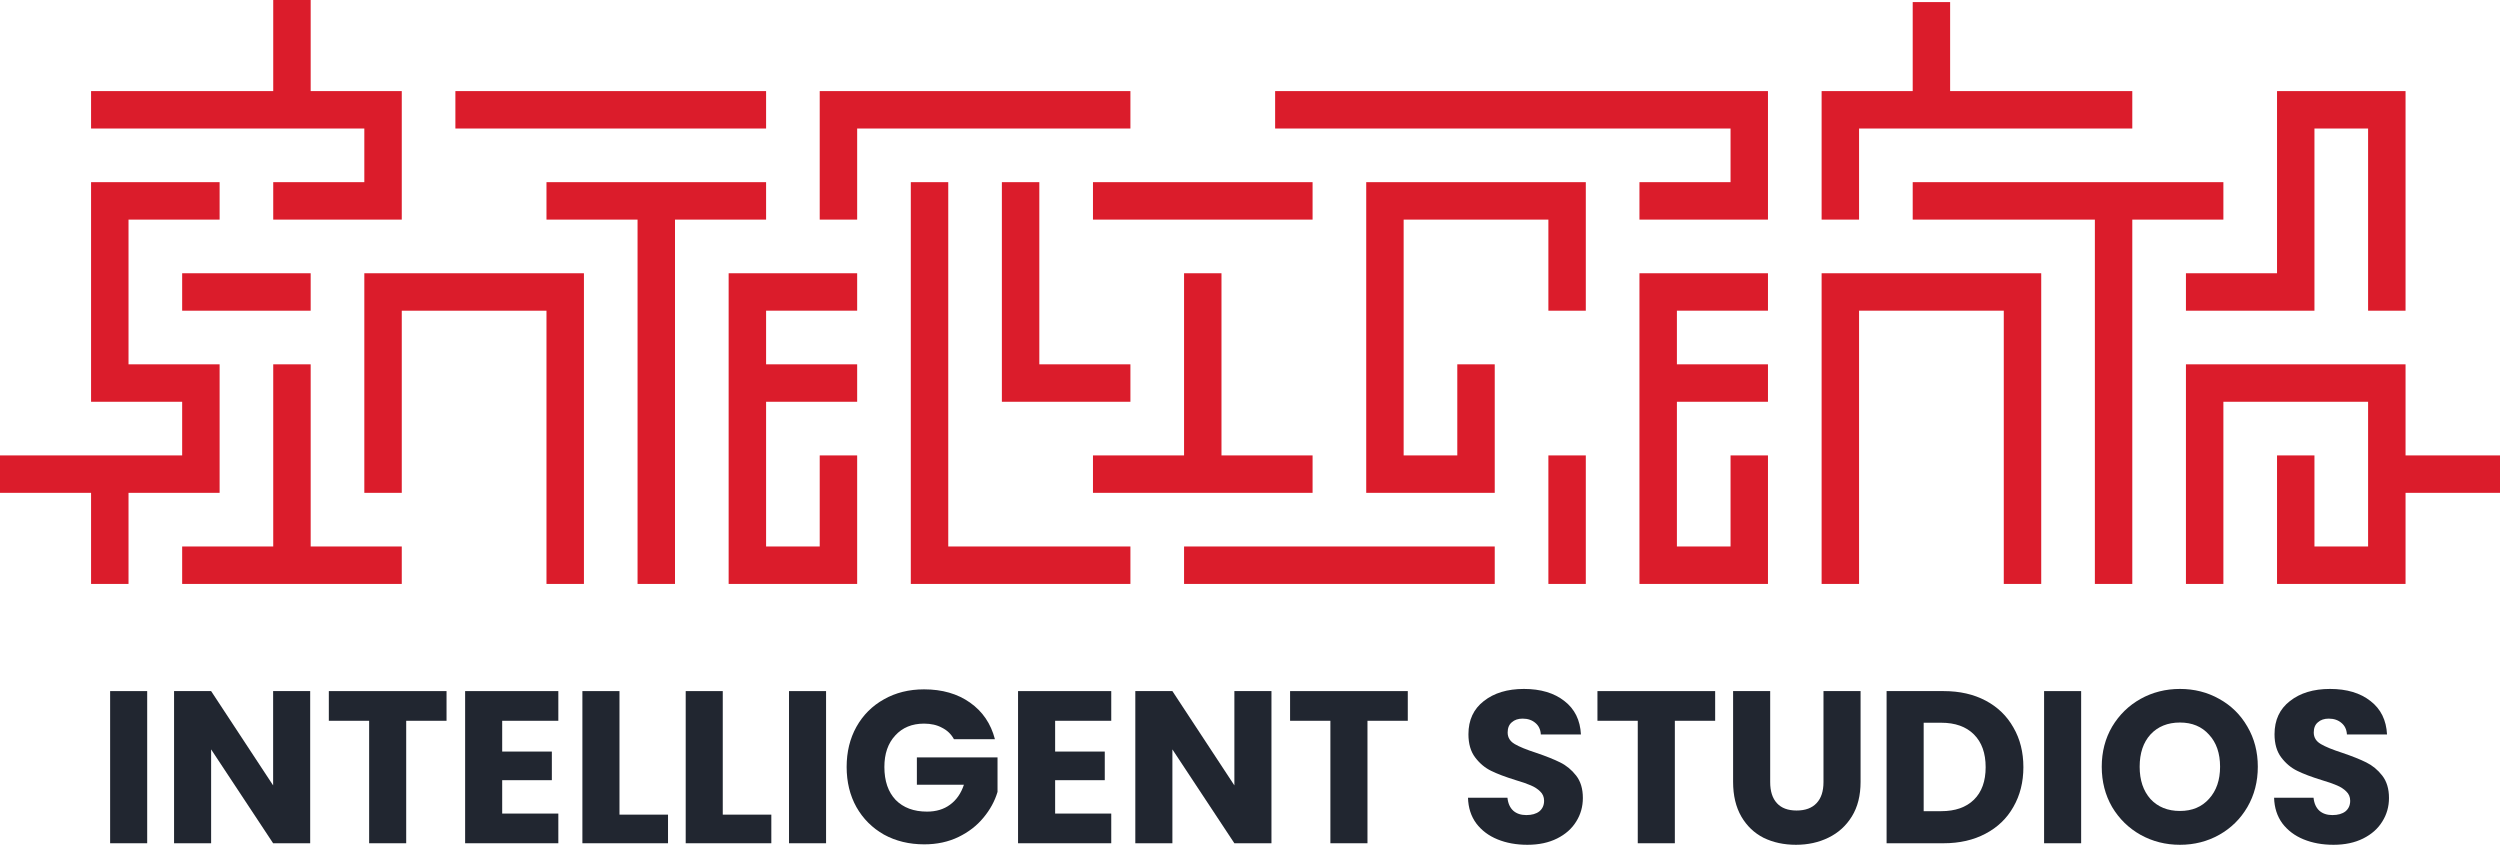 <?xml version="1.0" encoding="UTF-8"?>
<svg xmlns="http://www.w3.org/2000/svg" width="96" height="33" viewBox="0 0 96 33" fill="none">
  <path d="M5.652 26.538V32.381H4.229V26.538H5.652Z" fill="#212630"></path>
  <path d="M11.911 32.381H10.488L8.107 28.777V32.381H6.684V26.538H8.107L10.488 30.159V26.538H11.911V32.381Z" fill="#212630"></path>
  <path d="M17.147 26.538V27.678H15.598V32.381H14.175V27.678H12.627V26.538H17.147Z" fill="#212630"></path>
  <path d="M19.284 27.678V28.86H21.191V29.959H19.284V31.241H21.44V32.381H17.861V26.538H21.44V27.678H19.284Z" fill="#212630"></path>
  <path d="M23.788 31.282H25.652V32.381H22.364V26.538H23.788V31.282Z" fill="#212630"></path>
  <path d="M27.754 31.282H29.619V32.381H26.331V26.538H27.754V31.282Z" fill="#212630"></path>
  <path d="M31.721 26.538V32.381H30.298V26.538H31.721Z" fill="#212630"></path>
  <path d="M36.632 28.386C36.526 28.192 36.374 28.045 36.174 27.945C35.98 27.839 35.749 27.787 35.483 27.787C35.022 27.787 34.653 27.939 34.376 28.244C34.098 28.544 33.96 28.946 33.96 29.451C33.96 29.99 34.104 30.411 34.392 30.716C34.687 31.016 35.089 31.166 35.599 31.166C35.949 31.166 36.243 31.077 36.482 30.9C36.726 30.722 36.904 30.467 37.014 30.134H35.208V29.085H38.305V30.409C38.199 30.764 38.019 31.094 37.764 31.399C37.514 31.704 37.195 31.951 36.806 32.14C36.418 32.328 35.98 32.423 35.491 32.423C34.914 32.423 34.398 32.298 33.943 32.048C33.494 31.793 33.141 31.441 32.886 30.991C32.636 30.542 32.511 30.028 32.511 29.451C32.511 28.874 32.636 28.361 32.886 27.911C33.141 27.456 33.494 27.104 33.943 26.854C34.392 26.599 34.906 26.471 35.483 26.471C36.182 26.471 36.77 26.641 37.248 26.979C37.73 27.318 38.05 27.787 38.205 28.386H36.632Z" fill="#212630"></path>
  <path d="M40.517 27.678V28.86H42.423V29.959H40.517V31.241H42.672V32.381H39.093V26.538H42.672V27.678H40.517Z" fill="#212630"></path>
  <path d="M48.824 32.381H47.4L45.02 28.777V32.381H43.596V26.538H45.02L47.4 30.159V26.538H48.824V32.381Z" fill="#212630"></path>
  <path d="M54.059 26.538V27.678H52.511V32.381H51.087V27.678H49.539V26.538H54.059Z" fill="#212630"></path>
  <path d="M58.652 32.44C58.224 32.44 57.841 32.37 57.503 32.231C57.164 32.093 56.892 31.887 56.687 31.616C56.487 31.344 56.382 31.016 56.371 30.633H57.886C57.908 30.85 57.983 31.016 58.111 31.133C58.238 31.244 58.405 31.299 58.61 31.299C58.821 31.299 58.987 31.252 59.109 31.158C59.231 31.058 59.293 30.922 59.293 30.75C59.293 30.605 59.243 30.486 59.143 30.392C59.048 30.297 58.929 30.22 58.785 30.159C58.646 30.098 58.446 30.028 58.185 29.951C57.808 29.834 57.5 29.718 57.261 29.601C57.023 29.485 56.818 29.313 56.646 29.085C56.474 28.858 56.388 28.561 56.388 28.194C56.388 27.651 56.584 27.226 56.978 26.921C57.373 26.61 57.886 26.455 58.518 26.455C59.162 26.455 59.681 26.61 60.075 26.921C60.469 27.226 60.68 27.653 60.708 28.203H59.168C59.157 28.014 59.087 27.867 58.96 27.762C58.832 27.651 58.668 27.595 58.468 27.595C58.297 27.595 58.158 27.642 58.052 27.737C57.947 27.825 57.894 27.956 57.894 28.128C57.894 28.317 57.983 28.463 58.16 28.569C58.338 28.674 58.616 28.788 58.993 28.91C59.37 29.038 59.675 29.16 59.908 29.276C60.147 29.393 60.352 29.562 60.525 29.784C60.697 30.006 60.782 30.292 60.782 30.642C60.782 30.974 60.697 31.277 60.525 31.549C60.358 31.821 60.114 32.037 59.792 32.198C59.47 32.359 59.09 32.44 58.652 32.44Z" fill="#212630"></path>
  <path d="M65.862 26.538V27.678H64.314V32.381H62.89V27.678H61.342V26.538H65.862Z" fill="#212630"></path>
  <path d="M67.975 26.538V30.034C67.975 30.384 68.061 30.653 68.233 30.841C68.405 31.03 68.657 31.124 68.99 31.124C69.323 31.124 69.579 31.03 69.756 30.841C69.934 30.653 70.022 30.384 70.022 30.034V26.538H71.446V30.026C71.446 30.547 71.335 30.988 71.113 31.349C70.891 31.71 70.591 31.982 70.214 32.165C69.842 32.348 69.426 32.44 68.965 32.44C68.505 32.44 68.091 32.351 67.725 32.173C67.364 31.99 67.079 31.718 66.868 31.357C66.657 30.991 66.551 30.547 66.551 30.026V26.538H67.975Z" fill="#212630"></path>
  <path d="M74.634 26.538C75.25 26.538 75.789 26.66 76.249 26.904C76.71 27.148 77.065 27.492 77.315 27.936C77.57 28.375 77.698 28.883 77.698 29.46C77.698 30.031 77.57 30.539 77.315 30.983C77.065 31.427 76.707 31.771 76.241 32.015C75.78 32.259 75.245 32.381 74.634 32.381H72.445V26.538H74.634ZM74.543 31.149C75.081 31.149 75.5 31.002 75.8 30.708C76.099 30.414 76.249 29.998 76.249 29.46C76.249 28.921 76.099 28.502 75.8 28.203C75.5 27.903 75.081 27.753 74.543 27.753H73.869V31.149H74.543Z" fill="#212630"></path>
  <path d="M79.916 26.538V32.381H78.493V26.538H79.916Z" fill="#212630"></path>
  <path d="M83.711 32.44C83.162 32.44 82.657 32.312 82.197 32.057C81.742 31.801 81.378 31.446 81.106 30.991C80.84 30.531 80.707 30.015 80.707 29.443C80.707 28.871 80.84 28.358 81.106 27.903C81.378 27.448 81.742 27.093 82.197 26.838C82.657 26.582 83.162 26.455 83.711 26.455C84.261 26.455 84.763 26.582 85.218 26.838C85.679 27.093 86.039 27.448 86.3 27.903C86.567 28.358 86.7 28.871 86.7 29.443C86.7 30.015 86.567 30.531 86.3 30.991C86.034 31.446 85.673 31.801 85.218 32.057C84.763 32.312 84.261 32.44 83.711 32.44ZM83.711 31.141C84.178 31.141 84.549 30.986 84.827 30.675C85.11 30.364 85.251 29.953 85.251 29.443C85.251 28.927 85.11 28.516 84.827 28.211C84.549 27.9 84.178 27.745 83.711 27.745C83.24 27.745 82.862 27.898 82.579 28.203C82.302 28.508 82.163 28.921 82.163 29.443C82.163 29.959 82.302 30.372 82.579 30.683C82.862 30.988 83.24 31.141 83.711 31.141Z" fill="#212630"></path>
  <path d="M89.606 32.44C89.178 32.44 88.796 32.37 88.457 32.231C88.119 32.093 87.847 31.887 87.641 31.616C87.442 31.344 87.336 31.016 87.325 30.633H88.84C88.862 30.85 88.937 31.016 89.065 31.133C89.192 31.244 89.359 31.299 89.564 31.299C89.775 31.299 89.942 31.252 90.064 31.158C90.186 31.058 90.247 30.922 90.247 30.75C90.247 30.605 90.197 30.486 90.097 30.392C90.003 30.297 89.883 30.22 89.739 30.159C89.6 30.098 89.4 30.028 89.14 29.951C88.762 29.834 88.454 29.718 88.216 29.601C87.977 29.485 87.772 29.313 87.6 29.085C87.428 28.858 87.342 28.561 87.342 28.194C87.342 27.651 87.539 27.226 87.933 26.921C88.327 26.61 88.84 26.455 89.473 26.455C90.116 26.455 90.635 26.61 91.029 26.921C91.423 27.226 91.634 27.653 91.662 28.203H90.122C90.111 28.014 90.041 27.867 89.914 27.762C89.786 27.651 89.622 27.595 89.423 27.595C89.251 27.595 89.112 27.642 89.007 27.737C88.901 27.825 88.848 27.956 88.848 28.128C88.848 28.317 88.937 28.463 89.115 28.569C89.292 28.674 89.57 28.788 89.947 28.91C90.324 29.038 90.63 29.16 90.863 29.276C91.101 29.393 91.307 29.562 91.479 29.784C91.651 30.006 91.737 30.292 91.737 30.642C91.737 30.974 91.651 31.277 91.479 31.549C91.312 31.821 91.068 32.037 90.746 32.198C90.424 32.359 90.044 32.44 89.606 32.44Z" fill="#212630"></path>
  <path d="M45.468 22.423H57.398V20.985H45.468V22.423Z" fill="#DB1C2B"></path>
  <path d="M36.413 6.995H34.975V22.423H43.408V20.985H36.413V6.995Z" fill="#DB1C2B"></path>
  <path d="M38.472 6.995V15.428H43.408V13.99H39.91V6.995H38.472Z" fill="#DB1C2B"></path>
  <path d="M52.463 18.925H57.398V13.99H55.96V17.488H53.9V8.433H59.458V11.931H60.895V6.995H52.463V18.925Z" fill="#DB1C2B"></path>
  <path d="M50.403 17.488H46.905V10.493H45.468V17.488H41.97V18.925H50.403V17.488Z" fill="#DB1C2B"></path>
  <path d="M50.403 6.995H41.97V8.433H50.403V6.995Z" fill="#DB1C2B"></path>
  <path d="M13.99 18.925H15.428V11.931H20.985V22.423H22.423V10.493H13.99V18.925Z" fill="#DB1C2B"></path>
  <path d="M29.418 8.433V6.995H20.985V8.433H24.482V22.423H25.92V8.433H29.418Z" fill="#DB1C2B"></path>
  <path d="M27.98 22.423H32.915V17.488H31.477V20.985H29.418V15.428H32.915V13.99H29.418V11.93H32.915V10.493H27.98V22.423Z" fill="#DB1C2B"></path>
  <path d="M13.99 6.995H10.492V8.433H15.428V3.498H11.93V0H10.492V3.498H3.497V4.935H13.99V6.995Z" fill="#DB1C2B"></path>
  <path d="M11.93 13.99H10.492V20.985H6.995V22.423H15.428V20.985H11.93V13.99Z" fill="#DB1C2B"></path>
  <path d="M6.995 11.931H11.93V10.493H6.995V11.931Z" fill="#DB1C2B"></path>
  <path d="M29.418 3.498H17.487V4.935H29.418V3.498Z" fill="#DB1C2B"></path>
  <path d="M8.433 13.99H4.935V8.433H8.433V6.995H3.497V15.428H6.995V17.488H0V18.925H3.497V22.423H4.935V18.925H8.433V13.99Z" fill="#DB1C2B"></path>
  <path d="M69.95 22.423H71.388V11.93H76.945V22.423H78.383V10.493H69.95V22.423Z" fill="#DB1C2B"></path>
  <path d="M85.378 8.433V6.995H73.448V8.433H80.443V22.423H81.88V8.433H85.378Z" fill="#DB1C2B"></path>
  <path d="M62.955 22.423H67.89V17.488H66.453V20.985H64.393V15.428H67.89V13.99H64.393V11.93H67.89V10.493H62.955V22.423Z" fill="#DB1C2B"></path>
  <path d="M59.458 22.423H60.895V17.488H59.458V22.423Z" fill="#DB1C2B"></path>
  <path d="M83.94 11.931H88.875V4.935H90.935V11.931H92.373V3.498H87.438V10.493H83.94V11.931Z" fill="#DB1C2B"></path>
  <path d="M71.388 4.935H81.88V3.498H74.885V0.08H73.448V3.498H69.95V8.433H71.388V4.935Z" fill="#DB1C2B"></path>
  <path d="M43.408 3.498H31.477V8.433H32.915V4.935H43.408V3.498Z" fill="#DB1C2B"></path>
  <path d="M48.965 4.935H66.453V6.995H62.955V8.433H67.89V3.498H48.965V4.935Z" fill="#DB1C2B"></path>
  <path d="M96 17.488H92.373V13.99H83.94V22.423H85.378V15.428H90.935V20.985H88.875V17.488H87.438V22.423H92.373V18.925H96V17.488Z" fill="#DB1C2B"></path>
</svg>
